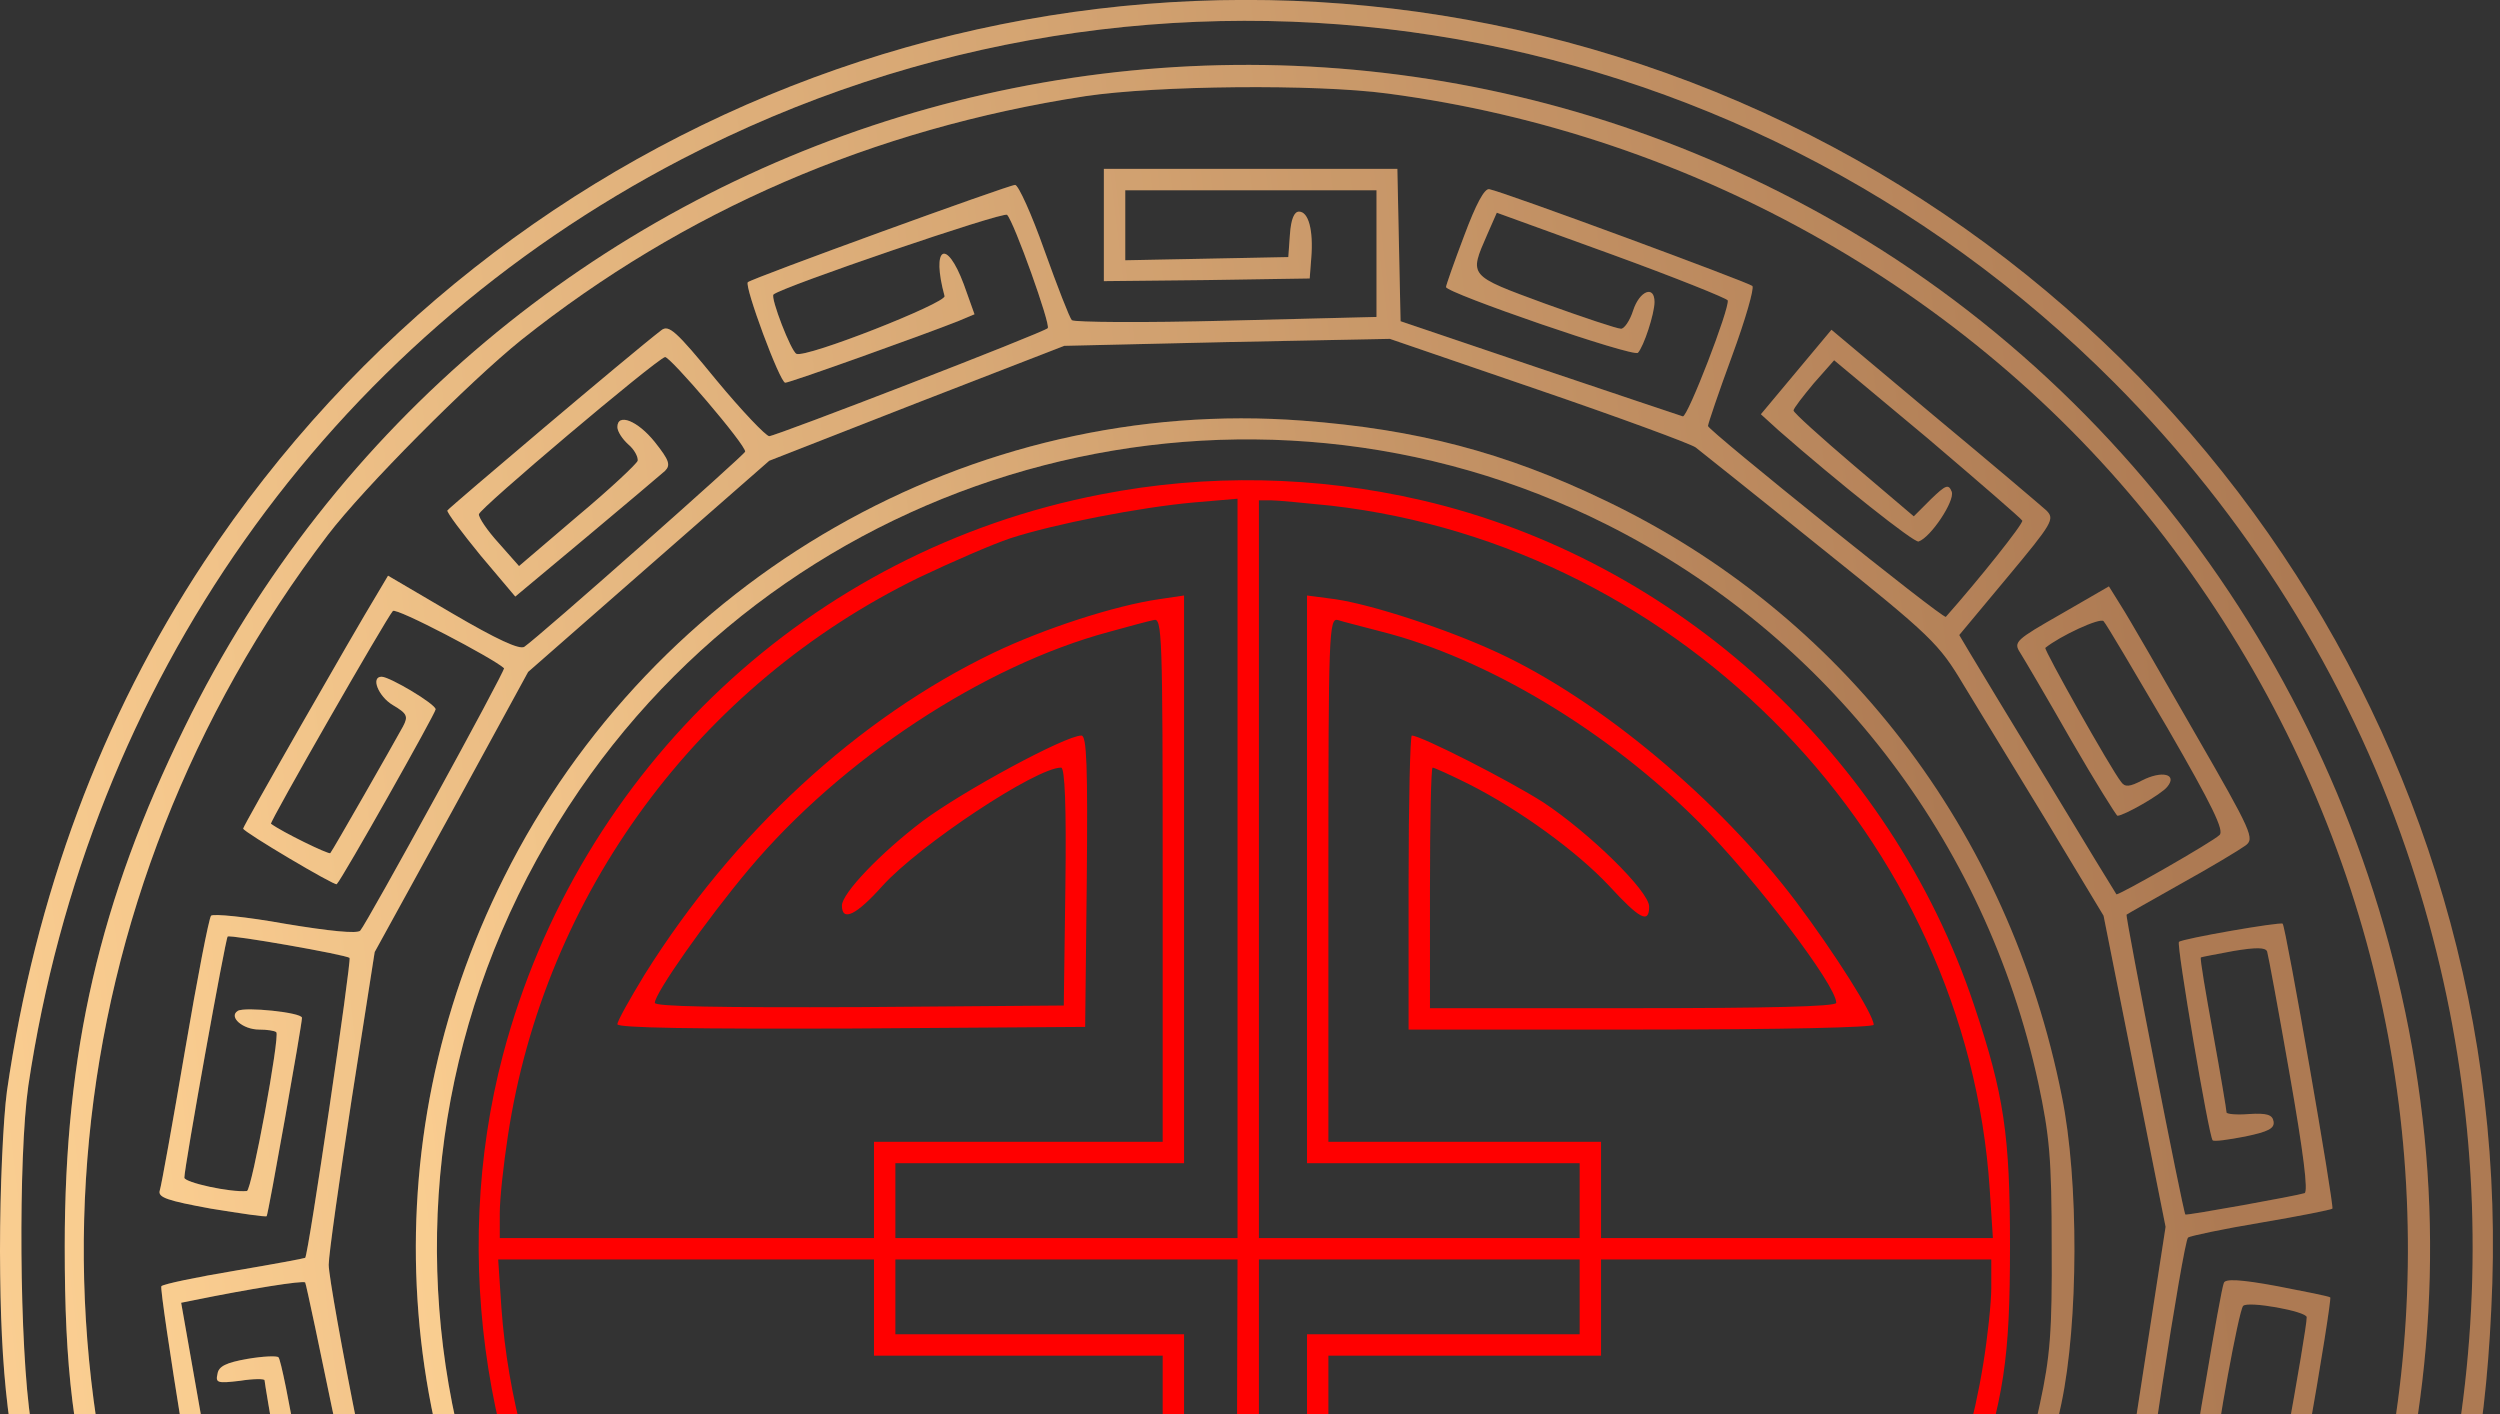 <?xml version="1.0" encoding="UTF-8"?> <svg xmlns="http://www.w3.org/2000/svg" width="274" height="155" viewBox="0 0 274 155" fill="none"><rect x="0" y="0" width="274" height="155" fill="#333333" stroke="none"/><path d="M118.942 272.446C63.103 264.888 17.753 224.635 4.043 170.496C0.879 157.899 0.059 151.044 0 137.158C0 130.126 0.352 122.627 0.762 119.58C3.867 98.135 11.133 78.624 22.382 61.574C55.428 11.536 116.891 -11.197 174.311 5.326C234.309 22.61 275.148 78.566 273.156 140.673C272.628 156.317 270.695 166.922 265.89 181.101C249.074 230.319 205.658 265.65 153.628 272.505C145.132 273.618 127.145 273.56 118.942 272.446ZM159.663 269.282C186.147 264.536 210.755 251.998 229.856 233.307C241.868 221.588 250.129 210.28 257.277 195.749C272.98 163.758 275.324 126.904 263.722 93.096C257.219 74.113 246.203 56.476 231.731 41.946C190.189 0.228 126.852 -9.674 74.705 17.454C35.858 37.668 9.726 74.698 3.105 118.994C1.992 126.787 2.109 147.763 3.398 155.907C8.144 186.551 21.386 212.214 43.417 233.541C64.041 253.521 89.939 266.06 118.942 270.161C128.082 271.45 150.23 270.982 159.663 269.282Z" fill="url(#paint0_linear_2969_2334)"></path><path d="M118.942 272.446C63.103 264.888 17.753 224.635 4.043 170.496C0.879 157.899 0.059 151.044 0 137.158C0 130.126 0.352 122.627 0.762 119.58C3.867 98.135 11.133 78.624 22.382 61.574C55.428 11.536 116.891 -11.197 174.311 5.326C234.309 22.61 275.148 78.566 273.156 140.673C272.628 156.317 270.695 166.922 265.89 181.101C249.074 230.319 205.658 265.65 153.628 272.505C145.132 273.618 127.145 273.56 118.942 272.446ZM159.663 269.282C186.147 264.536 210.755 251.998 229.856 233.307C241.868 221.588 250.129 210.28 257.277 195.749C272.98 163.758 275.324 126.904 263.722 93.096C257.219 74.113 246.203 56.476 231.731 41.946C190.189 0.228 126.852 -9.674 74.705 17.454C35.858 37.668 9.726 74.698 3.105 118.994C1.992 126.787 2.109 147.763 3.398 155.907C8.144 186.551 21.386 212.214 43.417 233.541C64.041 253.521 89.939 266.06 118.942 270.161C128.082 271.45 150.23 270.982 159.663 269.282Z" fill="white" fill-opacity="0.2"></path><path d="M120.293 265.475C106.349 263.483 92.286 259.323 80.627 253.698C46.175 237.175 20.746 206.355 11.195 169.677C7.973 157.373 7.094 150.049 7.094 136.572C7.094 115.304 10.902 98.722 20.218 79.738C53.147 12.416 135.996 -12.954 201.209 24.369C237.126 44.935 261.5 82.726 265.719 124.502C269.879 165.693 252.828 207.82 220.954 235.124C202.908 250.592 181.991 260.436 158.202 264.654C149.121 266.295 128.906 266.705 120.293 265.475ZM150.585 263.424C174.784 260.729 199.275 250.241 217.966 234.597C270.816 190.418 279.195 113.663 237.243 58.88C216.97 32.455 185.858 14.701 152.05 10.248C144.14 9.194 126.797 9.369 118.946 10.541C95.685 14.115 74.943 23.08 57.131 37.259C51.448 41.829 39.905 53.43 35.921 58.645C5.746 98.312 0.707 150.4 22.855 193.993C42.132 231.902 77.931 257.33 120.293 263.131C127.207 264.069 143.379 264.244 150.585 263.424Z" fill="url(#paint1_linear_2969_2334)"></path><path d="M120.293 265.475C106.349 263.483 92.286 259.323 80.627 253.698C46.175 237.175 20.746 206.355 11.195 169.677C7.973 157.373 7.094 150.049 7.094 136.572C7.094 115.304 10.902 98.722 20.218 79.738C53.147 12.416 135.996 -12.954 201.209 24.369C237.126 44.935 261.5 82.726 265.719 124.502C269.879 165.693 252.828 207.82 220.954 235.124C202.908 250.592 181.991 260.436 158.202 264.654C149.121 266.295 128.906 266.705 120.293 265.475ZM150.585 263.424C174.784 260.729 199.275 250.241 217.966 234.597C270.816 190.418 279.195 113.663 237.243 58.88C216.97 32.455 185.858 14.701 152.05 10.248C144.14 9.194 126.797 9.369 118.946 10.541C95.685 14.115 74.943 23.08 57.131 37.259C51.448 41.829 39.905 53.43 35.921 58.645C5.746 98.312 0.707 150.4 22.855 193.993C42.132 231.902 77.931 257.33 120.293 263.131C127.207 264.069 143.379 264.244 150.585 263.424Z" fill="white" fill-opacity="0.2"></path><path d="M119.812 246.782V238.404L104.168 233.013C95.555 230.084 88.348 227.857 88.173 228.091C87.587 228.736 83.309 240.63 83.603 240.806C84.657 241.685 108.914 249.946 109.266 249.536C109.91 248.833 111.844 243.501 111.551 243.267C111.316 243.032 95.262 237.056 94.911 237.056C94.794 237.056 94.559 237.818 94.325 238.755C93.856 241.04 92.45 242.271 91.923 240.864C91.571 239.986 92.45 236.294 93.387 234.771C93.68 234.361 97.02 235.298 103.758 237.701C109.207 239.693 113.836 241.509 114.129 241.743C114.656 242.212 110.965 252.876 110.262 252.876C109.735 252.876 81.025 242.388 80.731 242.095C80.614 241.978 81.728 238.579 83.192 234.595C84.657 230.552 85.829 227.037 85.829 226.744C85.77 226.158 61.748 206.764 60.459 206.237C60.048 206.119 57.881 208.112 55.42 211.041C51.26 215.963 51.143 216.139 52.197 217.193C54.892 219.83 71.533 233.54 72.06 233.482C72.704 233.482 76.454 229.029 76.454 228.326C76.454 227.798 63.798 217.135 63.212 217.135C63.037 217.135 62.334 217.779 61.689 218.6C61.045 219.42 60.166 220.064 59.697 220.064C58.291 220.064 58.818 218.131 60.927 215.787L62.919 213.502L71.415 220.65C76.103 224.576 79.97 227.916 79.97 228.091C79.97 228.384 72.88 236.704 72.411 236.88C72.118 236.997 66.728 232.603 49.326 217.955L47.627 216.549L52.256 211.1C54.775 208.17 57.178 205.241 57.588 204.713C58.232 203.893 57.178 201.842 49.795 189.655C45.049 181.862 41.065 175.534 40.889 175.534C40.186 175.534 29.053 182.214 29.229 182.507C29.288 182.683 32.334 188.073 36.026 194.401L42.588 205.944L44.756 204.83C49.561 202.37 49.561 202.955 44.815 194.811C42.471 190.827 40.479 187.429 40.303 187.253C40.186 187.136 39.248 187.429 38.311 188.015C36.026 189.304 35.44 189.245 35.44 187.956C35.44 187.253 36.495 186.315 38.311 185.319L41.123 183.737L46.514 193.053C49.443 198.151 51.846 202.604 51.846 202.897C51.846 203.483 42.94 208.932 42.061 208.932C41.592 208.932 26.475 183.034 26.241 181.804C26.124 181.394 29.229 179.284 33.096 177.116C36.963 174.89 40.127 173.015 40.127 172.956C40.127 172.253 33.624 140.731 33.448 140.555C33.213 140.321 27.354 141.258 21.319 142.489L19.855 142.782L22.198 156.082C23.429 163.406 24.542 169.441 24.6 169.558C24.835 169.851 30.577 168.972 31.28 168.503C31.807 168.21 31.631 166.043 30.46 159.89C29.639 155.32 28.995 151.453 28.995 151.277C28.995 151.102 27.764 151.102 26.3 151.336C23.839 151.629 23.604 151.57 23.839 150.574C23.956 149.754 24.776 149.344 27.12 148.934C28.819 148.641 30.342 148.582 30.518 148.758C30.753 148.934 31.749 153.855 32.745 159.715C34.62 170.261 34.62 170.32 33.448 170.554C30.928 171.081 22.843 172.488 22.784 172.429C22.315 171.726 17.394 141.258 17.687 140.965C17.921 140.731 21.554 139.969 25.772 139.266C29.932 138.563 33.389 137.918 33.448 137.86C33.799 137.567 38.545 105.224 38.311 104.99C37.959 104.638 25.245 102.412 24.952 102.646C24.718 102.822 20.206 127.899 20.206 129.071C20.206 129.598 25.245 130.712 27.061 130.536C27.589 130.477 30.694 113.544 30.284 113.134C30.108 112.958 29.229 112.841 28.409 112.841C26.593 112.841 25.011 111.435 26.065 110.79C26.827 110.322 33.096 110.966 33.096 111.552C33.096 112.314 29.405 133.055 29.229 133.29C29.112 133.407 26.417 132.997 23.136 132.469C18.331 131.591 17.276 131.239 17.511 130.477C17.687 129.95 18.917 123.095 20.265 115.185C21.612 107.275 22.901 100.595 23.136 100.361C23.37 100.127 27.003 100.478 31.221 101.24C36.143 102.06 39.131 102.353 39.483 102.002C40.186 101.24 55.42 73.467 55.244 73.233C54.014 72.12 43.408 66.553 43.057 66.964C42.354 67.725 29.522 90.107 29.698 90.283C30.87 91.162 36.026 93.681 36.202 93.506C36.495 93.154 43.115 81.553 44.17 79.62C44.756 78.506 44.639 78.213 43.057 77.276C41.475 76.338 40.596 74.17 41.826 74.17C42.705 74.17 47.744 77.159 47.744 77.745C47.744 78.155 37.549 96.26 36.905 96.904C36.729 97.138 26.651 91.162 26.651 90.811C26.651 90.518 38.604 69.6 41.416 64.972L42.529 63.096L49.619 67.257C54.424 70.069 56.943 71.241 57.471 70.889C59.17 69.717 81.669 49.796 81.669 49.503C81.786 48.8 73.349 38.957 72.88 39.132C71.708 39.543 52.49 55.773 52.49 56.358C52.432 56.71 53.428 58.175 54.658 59.522L56.885 62.042L63.271 56.593C66.845 53.605 69.775 50.851 69.892 50.499C69.951 50.089 69.54 49.269 68.837 48.683C68.193 48.097 67.665 47.277 67.665 46.808C67.665 45.226 69.892 46.105 71.767 48.449C73.349 50.441 73.525 50.968 72.88 51.612C72.411 52.023 68.544 55.304 64.267 58.878L56.474 65.382L52.666 60.87C50.615 58.351 48.975 56.183 49.033 55.948C49.209 55.655 69.189 38.722 72.47 36.203C73.29 35.558 74.052 36.203 78.505 41.652C81.317 45.05 83.954 47.804 84.306 47.804C85.009 47.804 114.422 36.437 114.832 35.968C115.184 35.617 111.141 24.309 110.379 23.547C110.027 23.137 85.653 31.457 84.774 32.277C84.423 32.629 86.708 38.547 87.294 38.781C88.407 39.25 103.7 33.215 103.524 32.453C102.059 27.062 103.7 26.008 105.633 31.164L106.805 34.445L104.989 35.207C101.297 36.672 86.591 41.945 86.063 41.945C85.477 41.945 81.552 31.34 81.962 30.93C82.372 30.519 110.555 20.266 111.258 20.266C111.609 20.266 113.074 23.488 114.48 27.473C115.887 31.398 117.234 34.855 117.469 35.09C117.703 35.324 125.32 35.383 134.402 35.148L150.866 34.738V27.766V20.852H137.097H123.328V24.66V28.527L132.292 28.352L141.198 28.176L141.374 25.715C141.491 24.016 141.843 23.195 142.37 23.195C143.425 23.195 143.952 25.246 143.718 28.234L143.542 30.519L132.292 30.695L120.984 30.812V24.66V18.508H137.097H153.151L153.327 26.887L153.503 35.207L168.737 40.363C177.115 43.175 184.205 45.578 184.439 45.636C184.967 45.753 189.595 33.742 189.361 32.922C189.244 32.687 183.56 30.402 176.647 27.883L164.049 23.313L162.995 25.715C161.002 30.285 160.885 30.168 169.323 33.273C173.541 34.797 177.232 36.027 177.643 36.027C177.994 36.086 178.639 35.148 178.99 34.035C179.693 31.867 181.334 31.223 181.334 33.097C181.334 34.386 180.162 37.961 179.518 38.664C179.049 39.191 158.483 32.101 158.483 31.457C158.483 31.281 159.362 28.762 160.475 25.832C161.764 22.375 162.702 20.617 163.229 20.735C164.987 21.086 191.587 30.93 192.056 31.34C192.291 31.574 191.294 35.031 189.83 39.015C188.365 42.999 187.193 46.456 187.193 46.691C187.193 47.16 212.974 67.901 213.266 67.608C216.899 63.507 221.762 57.413 221.645 57.062C221.528 56.827 216.841 52.784 211.274 48.038L201.021 39.484L198.794 42.003C197.622 43.41 196.568 44.757 196.568 44.992C196.568 45.226 199.556 47.921 203.13 50.968L209.751 56.593L211.626 54.718C213.266 53.136 213.559 53.019 213.911 53.898C214.263 54.894 211.626 58.878 210.278 59.347C209.81 59.522 201.548 52.96 194.927 47.16L192.994 45.402L196.861 40.773L200.728 36.144L211.977 45.578C218.188 50.734 223.696 55.421 224.282 55.948C225.219 56.886 224.985 57.296 220.005 63.272L214.731 69.6L215.845 71.475C216.43 72.471 220.298 78.858 224.399 85.596C228.5 92.392 231.899 97.959 231.957 98.017C232.133 98.193 242.504 92.275 243.266 91.514C243.793 91.045 242.504 88.35 237.524 79.737C233.949 73.643 230.844 68.37 230.551 68.077C230.141 67.667 225.747 69.717 224.165 71.006C223.989 71.182 231.313 84.248 232.485 85.713C232.895 86.299 233.422 86.24 234.77 85.537C236.938 84.424 238.695 84.834 237.524 86.24C236.879 87.061 232.778 89.404 232.074 89.404C231.957 89.404 229.614 85.654 226.977 81.084C224.34 76.456 221.821 72.178 221.411 71.534C220.649 70.362 220.942 70.128 225.864 67.315L231.137 64.268L232.485 66.436C233.246 67.608 236.82 73.819 240.512 80.264C246.898 91.338 247.133 91.924 246.078 92.686C245.433 93.154 242.328 95.029 239.047 96.846C235.824 98.662 233.129 100.185 233.071 100.244C232.895 100.302 239.281 132.938 239.516 133.114C239.691 133.231 251.703 131.063 252.582 130.77C252.992 130.594 252.464 126.376 250.941 117.704C249.711 110.673 248.597 104.638 248.48 104.287C248.304 103.818 247.25 103.818 244.789 104.228C242.914 104.58 241.332 104.873 241.215 104.931C241.098 105.048 241.742 108.798 242.562 113.31C243.383 117.821 244.027 121.688 244.027 121.923C244.027 122.099 245.14 122.216 246.488 122.099C248.422 121.981 249.066 122.157 249.183 122.919C249.301 123.681 248.597 124.032 246.078 124.559C244.262 124.911 242.621 125.145 242.504 124.97C242.094 124.559 238.52 103.525 238.813 103.232C239.164 102.88 249.945 101.006 250.179 101.24C250.531 101.591 255.863 132.235 255.628 132.469C255.511 132.587 251.996 133.29 247.836 133.993C243.617 134.696 240.043 135.458 239.809 135.633C239.281 136.102 234.477 167.273 234.828 168.093C235.18 168.972 247.543 171.14 248.129 170.437C248.422 170.027 252.875 145.594 252.816 144.364C252.816 143.719 246.312 142.547 245.844 143.133C245.375 143.602 242.855 157.488 242.855 159.304C242.855 159.89 243.559 160.359 244.906 160.652C249.008 161.414 248.129 163.465 243.91 162.879C242.445 162.644 240.922 162.351 240.57 162.117C240.102 161.824 240.453 158.719 241.742 151.453C242.68 145.887 243.559 140.965 243.734 140.614C243.851 140.145 245.492 140.204 249.593 140.965C252.64 141.551 255.277 142.078 255.394 142.196C255.511 142.313 254.398 149.402 252.875 157.957C250.121 173.484 250.121 173.484 248.715 173.308C247.894 173.249 244.262 172.663 240.57 172.019C236.938 171.316 233.832 170.906 233.774 170.964C233.656 171.081 230.785 176.296 227.329 182.565C223.872 188.835 220.298 195.339 219.36 197.038L217.602 200.084L223.637 203.6C226.918 205.534 229.672 207.057 229.789 206.94C230.844 205.885 243.324 183.386 242.973 183.093C242.738 182.917 241.332 182.038 239.809 181.159L237.055 179.577L234.594 183.855C233.246 186.198 231.254 189.714 230.141 191.647C228.852 193.874 228.325 195.221 228.793 195.339C229.145 195.456 230.141 196.217 231.02 196.921C232.367 198.092 232.485 198.327 231.606 198.678C230.668 199.03 226.274 197.155 225.571 196.042C225.278 195.573 234.36 178.816 235.883 177.058C236.352 176.531 246.371 181.862 246.371 182.624C246.371 182.976 231.371 209.342 230.785 210.045C230.668 210.162 227.387 208.463 223.461 206.237C219.536 204.01 216.196 202.311 215.962 202.37C215.786 202.487 210.864 206.764 205.064 211.803C199.263 216.9 193.755 221.705 192.759 222.525L191.06 224.049L195.396 229.205C197.74 232.076 199.79 234.537 199.849 234.654C199.966 234.712 204.771 230.845 210.571 225.924L221.176 217.076L219.008 214.44C217.778 213.033 216.606 211.861 216.313 211.861C215.727 211.861 203.013 222.408 203.013 222.818C203.013 222.994 203.54 223.756 204.185 224.576C206.587 227.623 204.946 228.912 202.368 226.099C199.029 222.408 198.618 223.17 207.876 215.436C212.563 211.51 216.489 208.346 216.606 208.346C217.309 208.346 224.165 217.193 223.872 217.662C223.344 218.424 200.435 237.583 199.908 237.642C199.615 237.642 190.884 227.74 189.244 225.455C189.127 225.338 158.6 236.997 158.014 237.408C157.838 237.525 162.467 250.005 162.819 250.356C163.053 250.591 187.369 241.802 187.955 241.216C188.189 240.982 187.896 239.341 187.252 237.583C186.431 235.181 185.904 234.478 185.142 234.595C184.615 234.712 180.865 236.001 176.822 237.466C168.854 240.396 169.381 239.868 170.319 244.087C170.436 244.556 170.084 244.966 169.557 245.083C168.912 245.259 168.268 244.439 167.448 242.212C166.803 240.513 166.276 239.048 166.393 238.931C166.744 238.521 186.959 231.373 187.252 231.548C187.72 231.783 191.47 242.329 191.236 242.564C190.65 243.091 161.764 253.403 161.413 253.169C161.237 253.052 159.889 249.653 158.483 245.61L155.846 238.228H144.714C138.62 238.228 131.003 238.404 127.898 238.638L122.156 238.99V245.962V252.876H135.925H149.694V249.067V245.259H140.612H131.531V247.485C131.531 250.122 131.062 250.767 129.949 249.888C129.48 249.477 129.187 248.013 129.187 246.079V242.915H140.612H152.038V249.067V255.22H135.925H119.812V246.782ZM171.666 229.615C180.396 226.275 188.072 223.111 188.716 222.701C189.42 222.232 195.63 216.959 202.486 210.924L215.024 199.967L223.461 184.675L231.957 169.382L234.653 151.922L237.348 134.462L233.949 117.411L230.551 100.361L224.34 90.049C220.883 84.365 216.782 77.627 215.2 75.049C212.505 70.538 211.743 69.776 199.673 60.108C192.701 54.483 186.431 49.503 185.845 49.035C185.26 48.624 177.467 45.753 168.561 42.706L152.331 37.14L134.46 37.492L116.648 37.902L100.477 44.171L84.306 50.499L71.122 62.042L57.881 73.643L49.502 88.994L41.065 104.345L38.545 120.458C37.198 129.305 36.026 137.508 36.026 138.622C36.026 139.735 37.491 147.996 39.307 156.961L42.529 173.249L49.912 185.378C53.955 192.057 58.115 198.854 59.17 200.436C60.517 202.604 64.501 206.178 74.462 214.205L87.88 225.045L104.285 230.669L120.691 236.353L138.269 236.06L155.846 235.708L171.666 229.615Z" fill="url(#paint2_linear_2969_2334)"></path><path d="M119.812 246.782V238.404L104.168 233.013C95.555 230.084 88.348 227.857 88.173 228.091C87.587 228.736 83.309 240.63 83.603 240.806C84.657 241.685 108.914 249.946 109.266 249.536C109.91 248.833 111.844 243.501 111.551 243.267C111.316 243.032 95.262 237.056 94.911 237.056C94.794 237.056 94.559 237.818 94.325 238.755C93.856 241.04 92.45 242.271 91.923 240.864C91.571 239.986 92.45 236.294 93.387 234.771C93.68 234.361 97.02 235.298 103.758 237.701C109.207 239.693 113.836 241.509 114.129 241.743C114.656 242.212 110.965 252.876 110.262 252.876C109.735 252.876 81.025 242.388 80.731 242.095C80.614 241.978 81.728 238.579 83.192 234.595C84.657 230.552 85.829 227.037 85.829 226.744C85.77 226.158 61.748 206.764 60.459 206.237C60.048 206.119 57.881 208.112 55.42 211.041C51.26 215.963 51.143 216.139 52.197 217.193C54.892 219.83 71.533 233.54 72.06 233.482C72.704 233.482 76.454 229.029 76.454 228.326C76.454 227.798 63.798 217.135 63.212 217.135C63.037 217.135 62.334 217.779 61.689 218.6C61.045 219.42 60.166 220.064 59.697 220.064C58.291 220.064 58.818 218.131 60.927 215.787L62.919 213.502L71.415 220.65C76.103 224.576 79.97 227.916 79.97 228.091C79.97 228.384 72.88 236.704 72.411 236.88C72.118 236.997 66.728 232.603 49.326 217.955L47.627 216.549L52.256 211.1C54.775 208.17 57.178 205.241 57.588 204.713C58.232 203.893 57.178 201.842 49.795 189.655C45.049 181.862 41.065 175.534 40.889 175.534C40.186 175.534 29.053 182.214 29.229 182.507C29.288 182.683 32.334 188.073 36.026 194.401L42.588 205.944L44.756 204.83C49.561 202.37 49.561 202.955 44.815 194.811C42.471 190.827 40.479 187.429 40.303 187.253C40.186 187.136 39.248 187.429 38.311 188.015C36.026 189.304 35.44 189.245 35.44 187.956C35.44 187.253 36.495 186.315 38.311 185.319L41.123 183.737L46.514 193.053C49.443 198.151 51.846 202.604 51.846 202.897C51.846 203.483 42.94 208.932 42.061 208.932C41.592 208.932 26.475 183.034 26.241 181.804C26.124 181.394 29.229 179.284 33.096 177.116C36.963 174.89 40.127 173.015 40.127 172.956C40.127 172.253 33.624 140.731 33.448 140.555C33.213 140.321 27.354 141.258 21.319 142.489L19.855 142.782L22.198 156.082C23.429 163.406 24.542 169.441 24.6 169.558C24.835 169.851 30.577 168.972 31.28 168.503C31.807 168.21 31.631 166.043 30.46 159.89C29.639 155.32 28.995 151.453 28.995 151.277C28.995 151.102 27.764 151.102 26.3 151.336C23.839 151.629 23.604 151.57 23.839 150.574C23.956 149.754 24.776 149.344 27.12 148.934C28.819 148.641 30.342 148.582 30.518 148.758C30.753 148.934 31.749 153.855 32.745 159.715C34.62 170.261 34.62 170.32 33.448 170.554C30.928 171.081 22.843 172.488 22.784 172.429C22.315 171.726 17.394 141.258 17.687 140.965C17.921 140.731 21.554 139.969 25.772 139.266C29.932 138.563 33.389 137.918 33.448 137.86C33.799 137.567 38.545 105.224 38.311 104.99C37.959 104.638 25.245 102.412 24.952 102.646C24.718 102.822 20.206 127.899 20.206 129.071C20.206 129.598 25.245 130.712 27.061 130.536C27.589 130.477 30.694 113.544 30.284 113.134C30.108 112.958 29.229 112.841 28.409 112.841C26.593 112.841 25.011 111.435 26.065 110.79C26.827 110.322 33.096 110.966 33.096 111.552C33.096 112.314 29.405 133.055 29.229 133.29C29.112 133.407 26.417 132.997 23.136 132.469C18.331 131.591 17.276 131.239 17.511 130.477C17.687 129.95 18.917 123.095 20.265 115.185C21.612 107.275 22.901 100.595 23.136 100.361C23.37 100.127 27.003 100.478 31.221 101.24C36.143 102.06 39.131 102.353 39.483 102.002C40.186 101.24 55.42 73.467 55.244 73.233C54.014 72.12 43.408 66.553 43.057 66.964C42.354 67.725 29.522 90.107 29.698 90.283C30.87 91.162 36.026 93.681 36.202 93.506C36.495 93.154 43.115 81.553 44.17 79.62C44.756 78.506 44.639 78.213 43.057 77.276C41.475 76.338 40.596 74.17 41.826 74.17C42.705 74.17 47.744 77.159 47.744 77.745C47.744 78.155 37.549 96.26 36.905 96.904C36.729 97.138 26.651 91.162 26.651 90.811C26.651 90.518 38.604 69.6 41.416 64.972L42.529 63.096L49.619 67.257C54.424 70.069 56.943 71.241 57.471 70.889C59.17 69.717 81.669 49.796 81.669 49.503C81.786 48.8 73.349 38.957 72.88 39.132C71.708 39.543 52.49 55.773 52.49 56.358C52.432 56.71 53.428 58.175 54.658 59.522L56.885 62.042L63.271 56.593C66.845 53.605 69.775 50.851 69.892 50.499C69.951 50.089 69.54 49.269 68.837 48.683C68.193 48.097 67.665 47.277 67.665 46.808C67.665 45.226 69.892 46.105 71.767 48.449C73.349 50.441 73.525 50.968 72.88 51.612C72.411 52.023 68.544 55.304 64.267 58.878L56.474 65.382L52.666 60.87C50.615 58.351 48.975 56.183 49.033 55.948C49.209 55.655 69.189 38.722 72.47 36.203C73.29 35.558 74.052 36.203 78.505 41.652C81.317 45.05 83.954 47.804 84.306 47.804C85.009 47.804 114.422 36.437 114.832 35.968C115.184 35.617 111.141 24.309 110.379 23.547C110.027 23.137 85.653 31.457 84.774 32.277C84.423 32.629 86.708 38.547 87.294 38.781C88.407 39.25 103.7 33.215 103.524 32.453C102.059 27.062 103.7 26.008 105.633 31.164L106.805 34.445L104.989 35.207C101.297 36.672 86.591 41.945 86.063 41.945C85.477 41.945 81.552 31.34 81.962 30.93C82.372 30.519 110.555 20.266 111.258 20.266C111.609 20.266 113.074 23.488 114.48 27.473C115.887 31.398 117.234 34.855 117.469 35.09C117.703 35.324 125.32 35.383 134.402 35.148L150.866 34.738V27.766V20.852H137.097H123.328V24.66V28.527L132.292 28.352L141.198 28.176L141.374 25.715C141.491 24.016 141.843 23.195 142.37 23.195C143.425 23.195 143.952 25.246 143.718 28.234L143.542 30.519L132.292 30.695L120.984 30.812V24.66V18.508H137.097H153.151L153.327 26.887L153.503 35.207L168.737 40.363C177.115 43.175 184.205 45.578 184.439 45.636C184.967 45.753 189.595 33.742 189.361 32.922C189.244 32.687 183.56 30.402 176.647 27.883L164.049 23.313L162.995 25.715C161.002 30.285 160.885 30.168 169.323 33.273C173.541 34.797 177.232 36.027 177.643 36.027C177.994 36.086 178.639 35.148 178.99 34.035C179.693 31.867 181.334 31.223 181.334 33.097C181.334 34.386 180.162 37.961 179.518 38.664C179.049 39.191 158.483 32.101 158.483 31.457C158.483 31.281 159.362 28.762 160.475 25.832C161.764 22.375 162.702 20.617 163.229 20.735C164.987 21.086 191.587 30.93 192.056 31.34C192.291 31.574 191.294 35.031 189.83 39.015C188.365 42.999 187.193 46.456 187.193 46.691C187.193 47.16 212.974 67.901 213.266 67.608C216.899 63.507 221.762 57.413 221.645 57.062C221.528 56.827 216.841 52.784 211.274 48.038L201.021 39.484L198.794 42.003C197.622 43.41 196.568 44.757 196.568 44.992C196.568 45.226 199.556 47.921 203.13 50.968L209.751 56.593L211.626 54.718C213.266 53.136 213.559 53.019 213.911 53.898C214.263 54.894 211.626 58.878 210.278 59.347C209.81 59.522 201.548 52.96 194.927 47.16L192.994 45.402L196.861 40.773L200.728 36.144L211.977 45.578C218.188 50.734 223.696 55.421 224.282 55.948C225.219 56.886 224.985 57.296 220.005 63.272L214.731 69.6L215.845 71.475C216.43 72.471 220.298 78.858 224.399 85.596C228.5 92.392 231.899 97.959 231.957 98.017C232.133 98.193 242.504 92.275 243.266 91.514C243.793 91.045 242.504 88.35 237.524 79.737C233.949 73.643 230.844 68.37 230.551 68.077C230.141 67.667 225.747 69.717 224.165 71.006C223.989 71.182 231.313 84.248 232.485 85.713C232.895 86.299 233.422 86.24 234.77 85.537C236.938 84.424 238.695 84.834 237.524 86.24C236.879 87.061 232.778 89.404 232.074 89.404C231.957 89.404 229.614 85.654 226.977 81.084C224.34 76.456 221.821 72.178 221.411 71.534C220.649 70.362 220.942 70.128 225.864 67.315L231.137 64.268L232.485 66.436C233.246 67.608 236.82 73.819 240.512 80.264C246.898 91.338 247.133 91.924 246.078 92.686C245.433 93.154 242.328 95.029 239.047 96.846C235.824 98.662 233.129 100.185 233.071 100.244C232.895 100.302 239.281 132.938 239.516 133.114C239.691 133.231 251.703 131.063 252.582 130.77C252.992 130.594 252.464 126.376 250.941 117.704C249.711 110.673 248.597 104.638 248.48 104.287C248.304 103.818 247.25 103.818 244.789 104.228C242.914 104.58 241.332 104.873 241.215 104.931C241.098 105.048 241.742 108.798 242.562 113.31C243.383 117.821 244.027 121.688 244.027 121.923C244.027 122.099 245.14 122.216 246.488 122.099C248.422 121.981 249.066 122.157 249.183 122.919C249.301 123.681 248.597 124.032 246.078 124.559C244.262 124.911 242.621 125.145 242.504 124.97C242.094 124.559 238.52 103.525 238.813 103.232C239.164 102.88 249.945 101.006 250.179 101.24C250.531 101.591 255.863 132.235 255.628 132.469C255.511 132.587 251.996 133.29 247.836 133.993C243.617 134.696 240.043 135.458 239.809 135.633C239.281 136.102 234.477 167.273 234.828 168.093C235.18 168.972 247.543 171.14 248.129 170.437C248.422 170.027 252.875 145.594 252.816 144.364C252.816 143.719 246.312 142.547 245.844 143.133C245.375 143.602 242.855 157.488 242.855 159.304C242.855 159.89 243.559 160.359 244.906 160.652C249.008 161.414 248.129 163.465 243.91 162.879C242.445 162.644 240.922 162.351 240.57 162.117C240.102 161.824 240.453 158.719 241.742 151.453C242.68 145.887 243.559 140.965 243.734 140.614C243.851 140.145 245.492 140.204 249.593 140.965C252.64 141.551 255.277 142.078 255.394 142.196C255.511 142.313 254.398 149.402 252.875 157.957C250.121 173.484 250.121 173.484 248.715 173.308C247.894 173.249 244.262 172.663 240.57 172.019C236.938 171.316 233.832 170.906 233.774 170.964C233.656 171.081 230.785 176.296 227.329 182.565C223.872 188.835 220.298 195.339 219.36 197.038L217.602 200.084L223.637 203.6C226.918 205.534 229.672 207.057 229.789 206.94C230.844 205.885 243.324 183.386 242.973 183.093C242.738 182.917 241.332 182.038 239.809 181.159L237.055 179.577L234.594 183.855C233.246 186.198 231.254 189.714 230.141 191.647C228.852 193.874 228.325 195.221 228.793 195.339C229.145 195.456 230.141 196.217 231.02 196.921C232.367 198.092 232.485 198.327 231.606 198.678C230.668 199.03 226.274 197.155 225.571 196.042C225.278 195.573 234.36 178.816 235.883 177.058C236.352 176.531 246.371 181.862 246.371 182.624C246.371 182.976 231.371 209.342 230.785 210.045C230.668 210.162 227.387 208.463 223.461 206.237C219.536 204.01 216.196 202.311 215.962 202.37C215.786 202.487 210.864 206.764 205.064 211.803C199.263 216.9 193.755 221.705 192.759 222.525L191.06 224.049L195.396 229.205C197.74 232.076 199.79 234.537 199.849 234.654C199.966 234.712 204.771 230.845 210.571 225.924L221.176 217.076L219.008 214.44C217.778 213.033 216.606 211.861 216.313 211.861C215.727 211.861 203.013 222.408 203.013 222.818C203.013 222.994 203.54 223.756 204.185 224.576C206.587 227.623 204.946 228.912 202.368 226.099C199.029 222.408 198.618 223.17 207.876 215.436C212.563 211.51 216.489 208.346 216.606 208.346C217.309 208.346 224.165 217.193 223.872 217.662C223.344 218.424 200.435 237.583 199.908 237.642C199.615 237.642 190.884 227.74 189.244 225.455C189.127 225.338 158.6 236.997 158.014 237.408C157.838 237.525 162.467 250.005 162.819 250.356C163.053 250.591 187.369 241.802 187.955 241.216C188.189 240.982 187.896 239.341 187.252 237.583C186.431 235.181 185.904 234.478 185.142 234.595C184.615 234.712 180.865 236.001 176.822 237.466C168.854 240.396 169.381 239.868 170.319 244.087C170.436 244.556 170.084 244.966 169.557 245.083C168.912 245.259 168.268 244.439 167.448 242.212C166.803 240.513 166.276 239.048 166.393 238.931C166.744 238.521 186.959 231.373 187.252 231.548C187.72 231.783 191.47 242.329 191.236 242.564C190.65 243.091 161.764 253.403 161.413 253.169C161.237 253.052 159.889 249.653 158.483 245.61L155.846 238.228H144.714C138.62 238.228 131.003 238.404 127.898 238.638L122.156 238.99V245.962V252.876H135.925H149.694V249.067V245.259H140.612H131.531V247.485C131.531 250.122 131.062 250.767 129.949 249.888C129.48 249.477 129.187 248.013 129.187 246.079V242.915H140.612H152.038V249.067V255.22H135.925H119.812V246.782ZM171.666 229.615C180.396 226.275 188.072 223.111 188.716 222.701C189.42 222.232 195.63 216.959 202.486 210.924L215.024 199.967L223.461 184.675L231.957 169.382L234.653 151.922L237.348 134.462L233.949 117.411L230.551 100.361L224.34 90.049C220.883 84.365 216.782 77.627 215.2 75.049C212.505 70.538 211.743 69.776 199.673 60.108C192.701 54.483 186.431 49.503 185.845 49.035C185.26 48.624 177.467 45.753 168.561 42.706L152.331 37.14L134.46 37.492L116.648 37.902L100.477 44.171L84.306 50.499L71.122 62.042L57.881 73.643L49.502 88.994L41.065 104.345L38.545 120.458C37.198 129.305 36.026 137.508 36.026 138.622C36.026 139.735 37.491 147.996 39.307 156.961L42.529 173.249L49.912 185.378C53.955 192.057 58.115 198.854 59.17 200.436C60.517 202.604 64.501 206.178 74.462 214.205L87.88 225.045L104.285 230.669L120.691 236.353L138.269 236.06L155.846 235.708L171.666 229.615Z" fill="white" fill-opacity="0.2"></path><path d="M124.794 227.034C110.79 225.159 97.021 219.827 84.952 211.683C77.51 206.644 66.027 194.985 61.047 187.544C42.708 159.83 40.54 125.496 55.246 96.142C71.651 63.272 106.513 43.351 142.781 46.105C155.202 47.042 164.928 49.562 175.885 54.835C201.899 67.256 220.18 91.044 225.98 120.164C227.855 129.363 227.797 145.007 225.922 153.854C222.055 172.017 214.438 186.723 202.192 199.438C188.541 213.617 173.717 221.819 154.441 225.979C147.937 227.386 131.473 227.971 124.794 227.034ZM154.265 223.636C171.725 219.886 186.783 211.742 199.204 199.262C211.801 186.606 219.77 171.724 223.578 153.854C224.691 148.698 224.926 145.944 224.867 136.569C224.867 126.961 224.633 124.5 223.402 118.699C217.602 92.04 200.259 69.6 176.061 57.471C136.746 37.726 88.409 50.265 63.507 86.591C36.263 126.375 45.52 179.927 84.541 208.519C95.498 216.546 109.15 222.171 123.094 224.456C130.477 225.628 146.941 225.218 154.265 223.636Z" fill="url(#paint3_linear_2969_2334)"></path><path d="M124.794 227.034C110.79 225.159 97.021 219.827 84.952 211.683C77.51 206.644 66.027 194.985 61.047 187.544C42.708 159.83 40.54 125.496 55.246 96.142C71.651 63.272 106.513 43.351 142.781 46.105C155.202 47.042 164.928 49.562 175.885 54.835C201.899 67.256 220.18 91.044 225.98 120.164C227.855 129.363 227.797 145.007 225.922 153.854C222.055 172.017 214.438 186.723 202.192 199.438C188.541 213.617 173.717 221.819 154.441 225.979C147.937 227.386 131.473 227.971 124.794 227.034ZM154.265 223.636C171.725 219.886 186.783 211.742 199.204 199.262C211.801 186.606 219.77 171.724 223.578 153.854C224.691 148.698 224.926 145.944 224.867 136.569C224.867 126.961 224.633 124.5 223.402 118.699C217.602 92.04 200.259 69.6 176.061 57.471C136.746 37.726 88.409 50.265 63.507 86.591C36.263 126.375 45.52 179.927 84.541 208.519C95.498 216.546 109.15 222.171 123.094 224.456C130.477 225.628 146.941 225.218 154.265 223.636Z" fill="white" fill-opacity="0.2"></path><path d="M129.07 220.59C103.641 218.48 79.853 204.008 65.616 182.037C53.194 162.878 49.269 137.859 55.128 115.595C63.448 84.19 88.876 60.343 120.633 54.191C132.292 51.906 144.245 52.141 155.846 54.836C183.794 61.339 207.23 82.784 216.37 110.204C219.652 119.989 220.296 124.383 220.296 136.57C220.296 148.992 219.652 153.21 216.195 163.639C207.113 190.943 184.321 211.801 156.08 218.598C151.1 219.769 137.683 221.41 135.339 221.117C135.046 221.117 132.175 220.883 129.07 220.59ZM135.515 178.287L135.632 138.035H116.883H98.134V142.136V146.238H113.953H129.773V177.291V208.344L127.312 207.993C118.406 206.645 105.633 201.079 96.669 194.81C90.224 190.24 80.791 180.982 76.162 174.713C72.529 169.791 67.666 162.116 67.666 161.354C67.666 161.12 79.267 160.885 93.447 160.885H119.227V177.057V193.169L117.938 192.759C115.418 191.997 107.215 187.72 103.407 185.201C99.13 182.33 92.275 175.533 92.275 174.127C92.275 172.428 93.857 173.131 96.025 175.768C98.837 179.283 104.93 183.736 111.141 186.959C113.895 188.423 116.356 189.595 116.531 189.595C116.707 189.595 116.883 183.677 116.883 176.412V163.229H94.325C81.904 163.229 71.768 163.405 71.768 163.581C71.768 164.284 74.346 168.268 78.271 173.541C83.252 180.221 92.861 189.478 99.423 193.872C107.215 199.087 118.699 204.184 125.027 205.18L127.429 205.59V177.057V148.581H111.61H95.79V143.308V138.035H75.225H54.601L54.952 143.308C56.358 162.819 65.381 181.627 79.971 195.63C91.279 206.469 104.286 213.442 119.285 216.84C123.386 217.719 133.347 218.891 134.753 218.598C135.163 218.539 135.398 204.477 135.515 178.287ZM145.3 218.07C154.967 217.367 167.857 213.207 177.056 207.876C198.617 195.278 213.441 173.834 217.367 149.46C217.835 146.589 218.245 142.781 218.245 141.14V138.035H196.86H175.474V143.308V148.581H160.533H145.592V176.998C145.592 203.774 145.651 205.415 146.647 205.415C151.276 205.415 165.279 199.438 173.599 193.872C182.153 188.189 193.52 176.412 199.438 167.096C200.434 165.456 201.254 163.932 201.254 163.698C201.254 163.464 191.235 163.229 178.989 163.229H156.725V176.412V189.654L161.881 187.017C168.091 183.736 174.126 179.283 176.997 175.768C179.224 173.072 180.747 172.428 180.747 174.244C180.747 175.592 175.005 181.392 170.494 184.615C167.213 186.959 159.537 191.118 155.963 192.466L154.381 193.111V176.998V160.885H180.161H205.883L204.008 164.108C196.86 176.236 185.259 188.892 175.181 195.63C165.572 201.958 154.44 206.645 145.768 207.993L143.249 208.344V177.291V146.238H158.19H173.13V142.136V138.035H155.553H137.976V178.463V218.891L139.323 218.656C140.026 218.48 142.722 218.246 145.3 218.07ZM95.79 130.418V125.145H111.61H127.429V96.377C127.429 69.308 127.371 67.667 126.433 67.96C125.847 68.077 123.679 68.663 121.57 69.249C107.801 72.94 92.216 83.194 82.08 95.263C77.451 100.771 71.768 108.857 71.768 109.911C71.768 110.321 78.74 110.439 94.208 110.38L116.59 110.204L116.766 97.197C116.883 88.35 116.707 84.131 116.297 84.131C113.543 84.131 100.829 92.568 96.728 97.08C93.857 100.302 92.275 101.064 92.275 99.248C92.275 97.9 96.552 93.447 101.122 89.99C105.516 86.709 116.766 80.616 118.523 80.616C119.109 80.616 119.227 83.956 119.109 96.611L118.934 112.548L93.329 112.724C76.162 112.782 67.666 112.665 67.666 112.255C67.666 111.903 69.014 109.501 70.655 106.806C80.381 91.279 94.032 78.682 108.915 71.534C114.422 68.898 122.156 66.378 127.019 65.675L129.773 65.265V96.377V127.489H113.953H98.134V131.59V135.691H116.883H135.632V95.205V54.66L130.828 55.07C124.968 55.597 115.594 57.414 110.731 58.996C108.797 59.64 104.344 61.574 100.77 63.273C76.572 75.05 59.639 98.017 55.655 124.559C55.187 127.606 54.776 131.356 54.776 132.938V135.691H75.283H95.79V130.418ZM173.13 131.59V127.489H158.19H143.249V96.377V65.265L146.354 65.675C150.338 66.261 158.483 68.898 164.166 71.534C175.298 76.69 188.423 87.647 196.86 98.838C201.078 104.462 205.355 111.2 205.355 112.314C205.355 112.606 195.512 112.841 179.868 112.841H154.381V96.728C154.381 87.881 154.557 80.616 154.733 80.616C155.729 80.616 165.396 85.537 169.146 87.94C174.126 91.221 180.747 97.666 180.747 99.365C180.747 101.298 179.692 100.713 176.353 97.08C172.837 93.33 166.568 88.76 161.002 85.948C159.01 84.951 157.194 84.131 157.018 84.131C156.842 84.131 156.725 90.049 156.725 97.314V110.497H178.989C193.754 110.497 201.254 110.321 201.254 109.911C201.254 107.978 192.407 96.377 186.313 90.225C176.294 80.147 162.935 72.12 151.276 69.191C149.284 68.663 147.174 68.136 146.647 67.96C145.651 67.667 145.592 69.308 145.592 96.377V125.145H160.533H175.474V130.418V135.691H196.977H218.421L218.07 130.301C215.55 92.041 184.497 59.875 145.885 55.422C142.956 55.129 140.026 54.836 139.323 54.836H137.976V95.263V135.691H155.553H173.13V131.59Z" fill="#FF0000"></path><defs><linearGradient id="paint0_linear_2969_2334" x1="246.867" y1="25.717" x2="-10.675" y2="56.282" gradientUnits="userSpaceOnUse"><stop stop-color="#995928"></stop><stop offset="1" stop-color="#F9C175"></stop></linearGradient><linearGradient id="paint1_linear_2969_2334" x1="241.327" y1="31.496" x2="-3.028" y2="60.525" gradientUnits="userSpaceOnUse"><stop stop-color="#995928"></stop><stop offset="1" stop-color="#F9C175"></stop></linearGradient><linearGradient id="paint2_linear_2969_2334" x1="232.661" y1="40.787" x2="8.216" y2="67.595" gradientUnits="userSpaceOnUse"><stop stop-color="#995928"></stop><stop offset="1" stop-color="#F9C175"></stop></linearGradient><linearGradient id="paint3_linear_2969_2334" x1="209.821" y1="62.947" x2="38.477" y2="83.305" gradientUnits="userSpaceOnUse"><stop stop-color="#995928"></stop><stop offset="1" stop-color="#F9C175"></stop></linearGradient></defs></svg> 